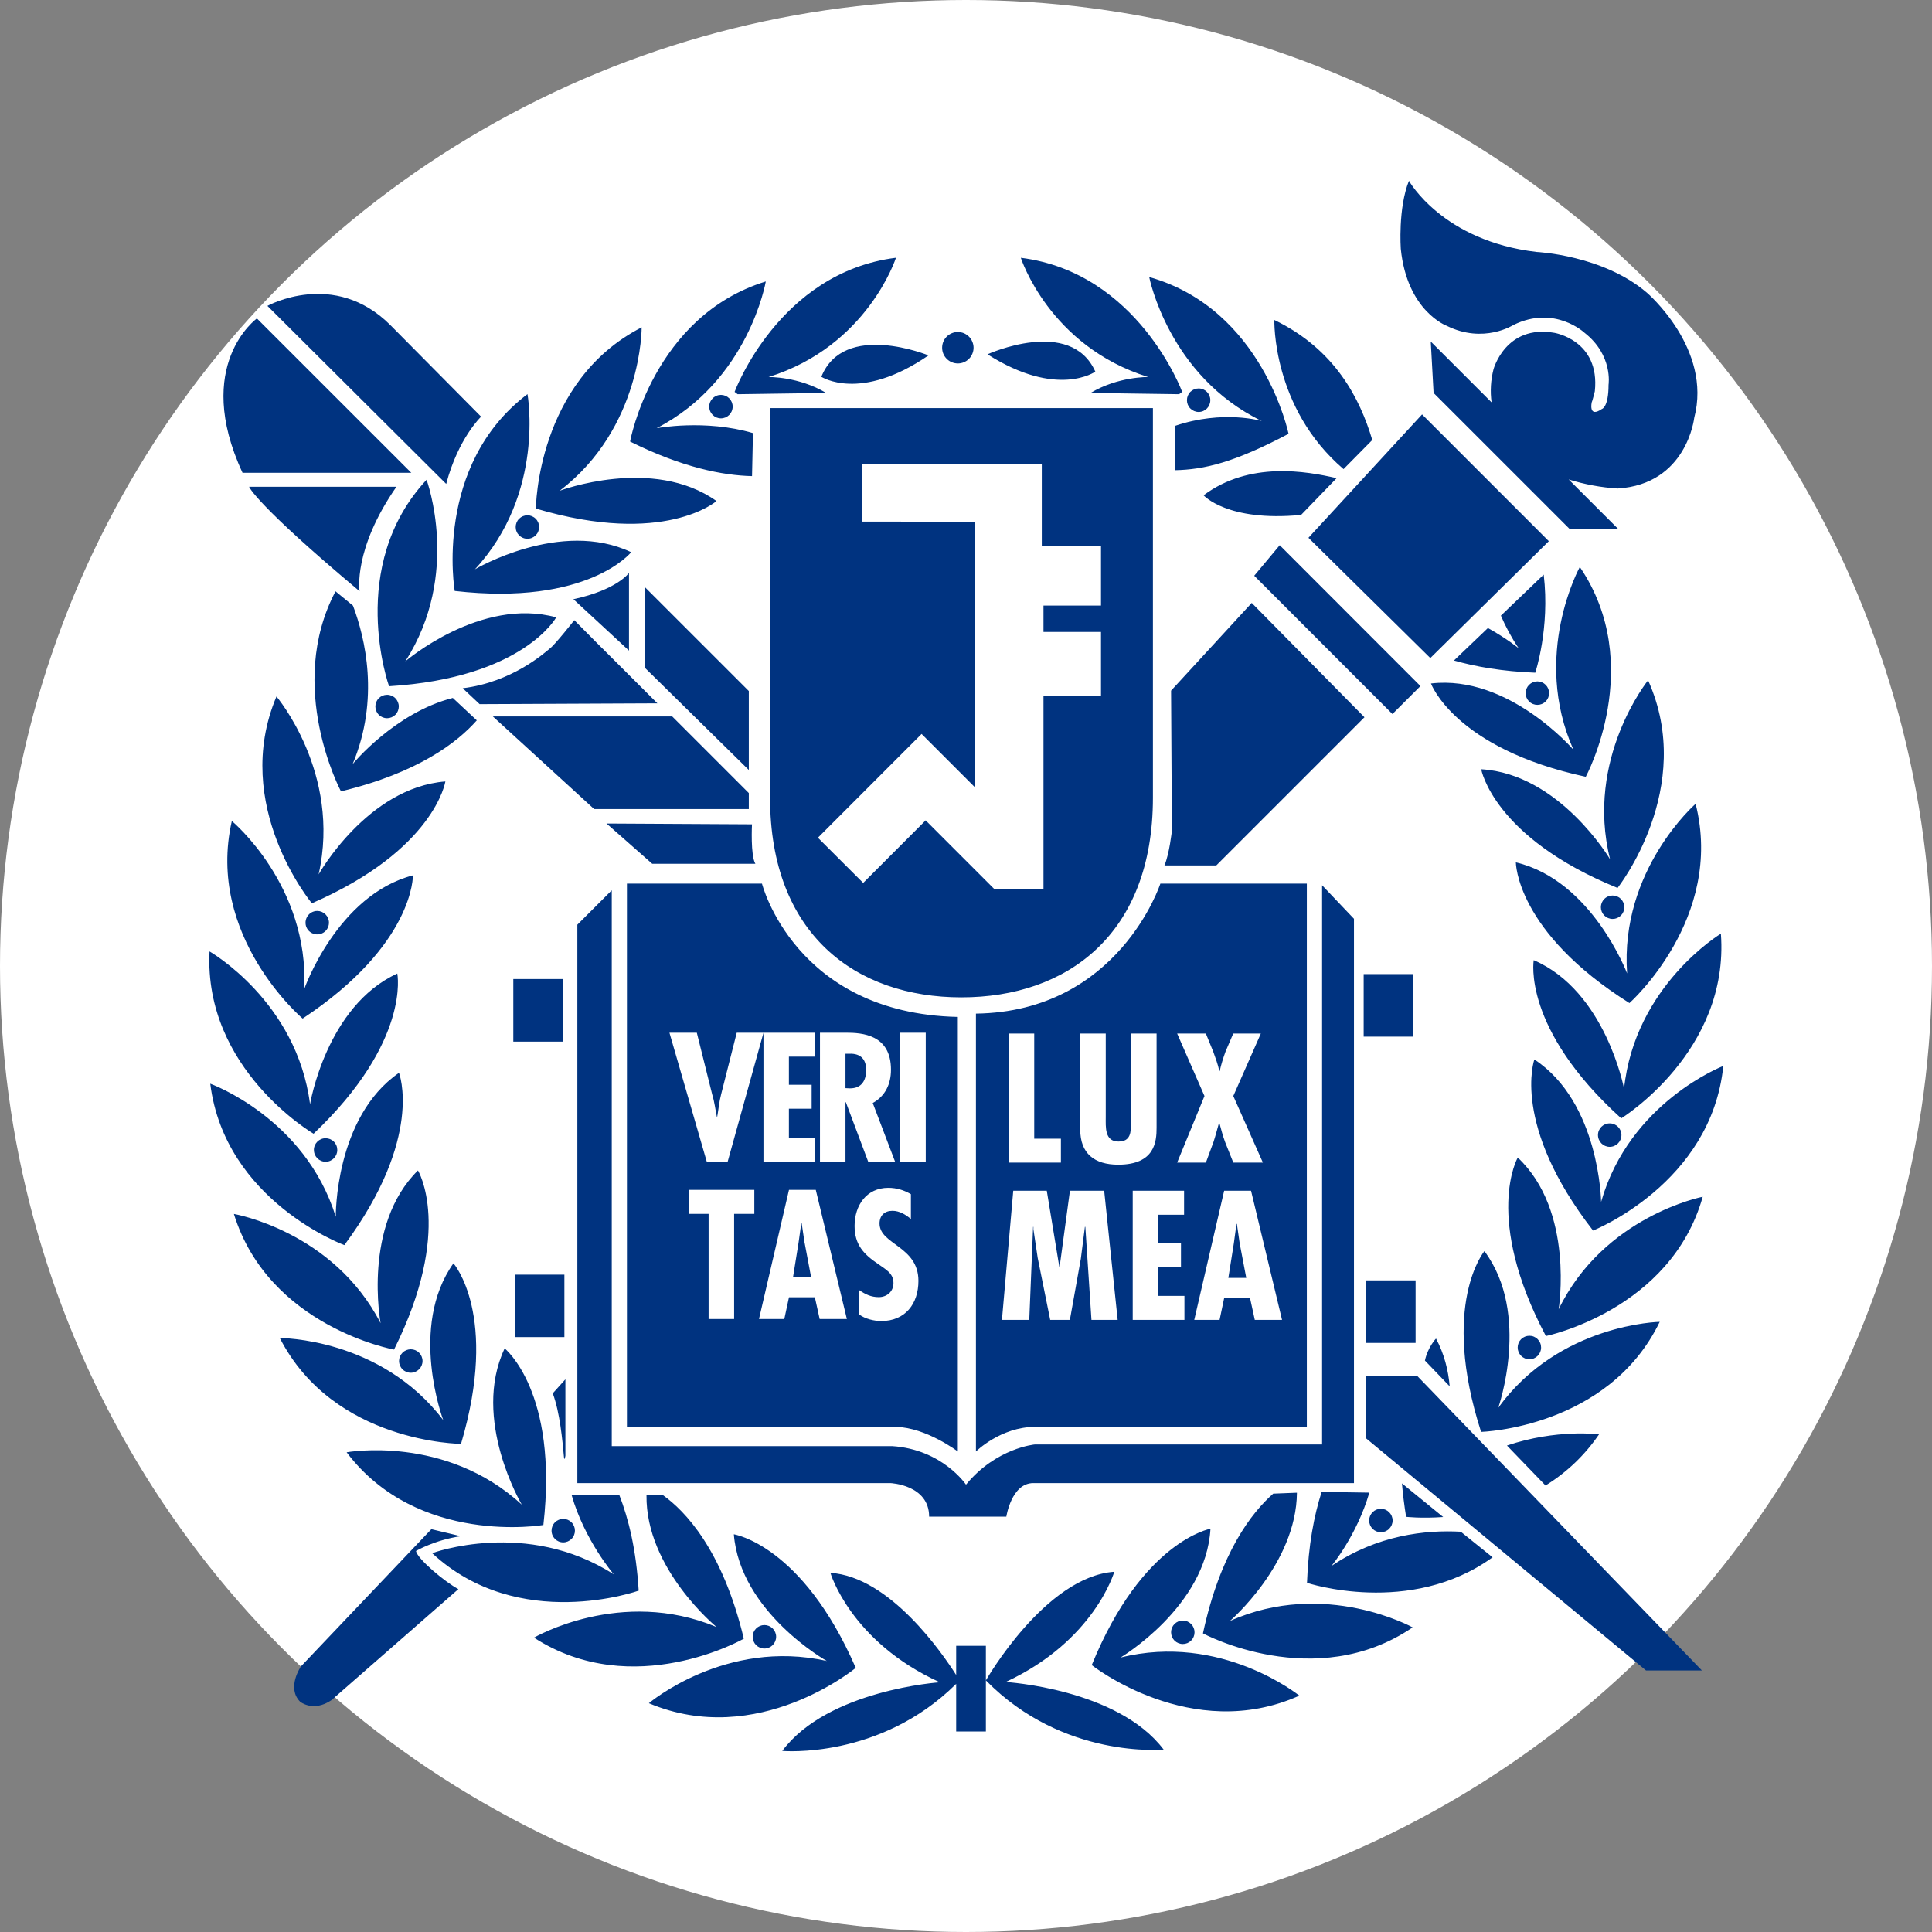 <svg width="48" height="48" viewBox="0 0 48 48" fill="none" xmlns="http://www.w3.org/2000/svg">
<rect x="0" y="0" width="48" height="48" fill="#808080" stroke="none"/>
<circle cx="24" cy="24" r="24" fill="white"/>
<path d="M13.982 24.324H12.753V25.879H13.982V24.324ZM8.612 36.082C10.384 38.423 13.5 37.888 13.5 37.888C13.878 34.575 12.538 33.501 12.538 33.501C11.705 35.26 12.964 37.383 12.964 37.383C11.07 35.635 8.612 36.082 8.612 36.082M11.846 17.897L11.25 17.34C9.809 17.706 8.762 18.983 8.762 18.983C9.438 17.365 9.072 15.851 8.77 15.047L8.336 14.691C7.086 17.061 8.471 19.661 8.471 19.661C10.393 19.199 11.367 18.44 11.846 17.897ZM15.868 39.519C15.804 38.49 15.618 37.74 15.386 37.141L14.201 37.142C14.521 38.267 15.25 39.115 15.25 39.115C13.08 37.72 10.737 38.588 10.737 38.588C12.889 40.586 15.868 39.519 15.868 39.519ZM15.576 21.953V35.45H22.263C23.019 35.47 23.797 36.062 23.797 36.062V25.265C19.747 25.178 18.931 21.953 18.931 21.953H15.576ZM18.741 30.158H18.239V32.77H17.605V30.158H17.109V29.562H18.741V30.158ZM21.895 32.821C21.716 32.821 21.495 32.767 21.35 32.66V32.055C21.5 32.158 21.644 32.227 21.832 32.227C22.035 32.227 22.198 32.089 22.198 31.877C22.198 31.631 22.001 31.537 21.823 31.408C21.457 31.162 21.232 30.924 21.232 30.457C21.232 29.95 21.526 29.511 22.07 29.511C22.274 29.511 22.457 29.567 22.631 29.669V30.286C22.502 30.176 22.346 30.082 22.172 30.082C21.975 30.082 21.852 30.201 21.852 30.397C21.852 30.924 22.818 30.955 22.818 31.823C22.818 32.392 22.492 32.821 21.895 32.821ZM22.366 25.657H23V28.866H22.367V25.657H22.366ZM20.372 25.657H21.011C21.415 25.657 22.136 25.699 22.136 26.576C22.136 26.929 21.997 27.23 21.683 27.404L22.239 28.864H21.571L21.015 27.384H21.006V28.864H20.372V25.657H20.372ZM21.04 32.77H20.364L20.245 32.231H19.602L19.486 32.77H18.857L19.602 29.562H20.268L21.04 32.77H21.04ZM20.243 25.658V26.252H19.6V26.95H20.165V27.545H19.6V28.27H20.25V28.864H18.968V25.661L18.078 28.864H17.56L16.632 25.657H17.312L17.696 27.198C17.752 27.379 17.772 27.564 17.81 27.745H17.819C17.853 27.559 17.866 27.377 17.916 27.189L18.304 25.658H20.243ZM31.099 14.979L29.095 17.159L29.115 20.643C29.115 20.643 29.053 21.217 28.93 21.502H30.218L33.9 17.82L31.099 14.979ZM14.022 31.668H12.793V33.22H14.022V31.668ZM16.025 16.594L18.604 19.13V17.168L16.025 14.59V16.594ZM13.993 38.32C14.07 38.32 14.144 38.289 14.199 38.234C14.254 38.18 14.284 38.105 14.284 38.028C14.284 37.951 14.254 37.876 14.199 37.822C14.144 37.767 14.07 37.736 13.993 37.736C13.916 37.737 13.842 37.768 13.788 37.822C13.733 37.877 13.703 37.951 13.703 38.028C13.703 38.189 13.833 38.32 13.993 38.32ZM9.326 17.554C9.326 17.631 9.357 17.705 9.412 17.759C9.467 17.814 9.541 17.844 9.618 17.844C9.695 17.843 9.769 17.812 9.824 17.757C9.878 17.703 9.908 17.628 9.908 17.551C9.908 17.513 9.9 17.475 9.885 17.44C9.87 17.405 9.849 17.373 9.822 17.346C9.795 17.319 9.762 17.298 9.727 17.283C9.692 17.269 9.654 17.261 9.615 17.262C9.577 17.262 9.539 17.27 9.504 17.284C9.469 17.299 9.437 17.321 9.41 17.348C9.383 17.375 9.362 17.407 9.347 17.443C9.333 17.478 9.326 17.516 9.326 17.554ZM14.011 36.195C14.021 36.327 14.047 36.166 14.047 36.166V34.269L13.733 34.617C13.911 35.095 13.973 35.782 14.011 36.195M18.604 20.101V19.703L16.701 17.8H12.245L14.761 20.101H18.604ZM8.933 14.688C8.933 14.688 8.766 13.65 9.849 12.094H6.189C6.189 12.094 6.345 12.519 8.933 14.688ZM5.76 20.398C5.106 23.261 7.519 25.306 7.519 25.306C10.299 23.465 10.259 21.748 10.259 21.748C8.378 22.239 7.559 24.571 7.559 24.571C7.682 21.993 5.76 20.398 5.76 20.398ZM7.916 21.724C8.483 19.208 6.869 17.304 6.869 17.304C5.726 20.009 7.748 22.442 7.748 22.442C10.806 21.112 11.065 19.415 11.065 19.415C9.126 19.57 7.916 21.724 7.916 21.724ZM8.173 22.924C8.173 22.847 8.142 22.773 8.088 22.718C8.033 22.663 7.959 22.632 7.882 22.632C7.824 22.632 7.768 22.649 7.72 22.681C7.672 22.713 7.635 22.759 7.613 22.812C7.591 22.866 7.585 22.924 7.596 22.981C7.607 23.037 7.635 23.089 7.676 23.13C7.717 23.17 7.769 23.198 7.825 23.209C7.882 23.221 7.94 23.215 7.993 23.193C8.047 23.171 8.092 23.134 8.124 23.086C8.156 23.038 8.173 22.982 8.173 22.924ZM23.084 37.68H25.002C25.002 37.68 25.129 36.847 25.671 36.847H33.639V22.827L32.847 21.994V35.887H25.713C25.713 35.887 24.752 35.97 24 36.886C24 36.886 23.417 36.011 22.167 35.928H15.199V22.119L14.344 22.974V36.847H22.123C22.123 36.847 23.084 36.887 23.084 37.68M10.598 11.92C8.599 14.07 9.666 17.049 9.666 17.049C12.996 16.846 13.819 15.338 13.819 15.338C11.943 14.822 10.07 16.431 10.07 16.431C11.465 14.26 10.598 11.92 10.598 11.92ZM19.989 30.874L19.917 30.388H19.908L19.84 30.874L19.703 31.727H20.151L19.99 30.874H19.989ZM38.398 36.907C38.926 36.581 39.379 36.148 39.728 35.635C39.728 35.635 38.673 35.497 37.44 35.914L38.398 36.907H38.398ZM40.425 24.185C40.425 24.185 39.554 21.873 37.661 21.425C37.661 21.425 37.659 23.145 40.483 24.921C40.483 24.921 42.848 22.819 42.127 19.971C42.127 19.971 40.243 21.612 40.425 24.185ZM36.88 31.084C36.88 31.084 35.775 32.401 36.797 35.575C36.797 35.575 39.958 35.484 41.235 32.841C41.235 32.841 38.739 32.886 37.224 34.975C37.224 34.975 38.041 32.644 36.88 31.084ZM40.35 27.051C40.35 27.051 39.891 24.621 38.105 23.855C38.105 23.855 37.806 25.547 40.279 27.785C40.279 27.785 42.973 26.127 42.755 23.197C42.755 23.197 40.616 24.485 40.349 27.051M38.121 26.322C38.121 26.322 37.534 27.939 39.579 30.573C39.579 30.573 42.52 29.408 42.815 26.483C42.815 26.483 40.483 27.381 39.779 29.861C39.779 29.861 39.746 27.39 38.121 26.322ZM39.993 28.493C40.154 28.493 40.284 28.361 40.284 28.199C40.284 28.122 40.253 28.048 40.198 27.994C40.144 27.94 40.069 27.909 39.992 27.91C39.831 27.91 39.701 28.04 39.701 28.199C39.701 28.36 39.831 28.493 39.992 28.493M38.288 33.479C38.288 33.441 38.281 33.403 38.266 33.367C38.252 33.332 38.23 33.3 38.203 33.273C38.177 33.245 38.145 33.224 38.109 33.209C38.074 33.194 38.036 33.187 37.998 33.187C37.92 33.187 37.846 33.218 37.791 33.272C37.737 33.327 37.706 33.401 37.706 33.479C37.706 33.556 37.737 33.63 37.791 33.685C37.846 33.74 37.92 33.771 37.998 33.771C38.159 33.771 38.288 33.64 38.288 33.479ZM13.654 16.117H13.655C13.539 16.21 12.729 16.949 11.496 17.099L11.916 17.494L16.333 17.474L14.962 16.105H14.96L14.268 15.408C14.268 15.408 13.775 16.036 13.654 16.117ZM30.729 30.408H30.72L30.654 30.893L30.518 31.749H30.963L30.8 30.893L30.73 30.408H30.729ZM21.52 26.58C21.52 26.35 21.41 26.163 21.091 26.18H21.006V27.035L21.118 27.04C21.406 27.04 21.52 26.845 21.52 26.58ZM24.247 25.183V36.062C24.247 36.062 24.861 35.45 25.72 35.45H32.468V21.953H28.829C28.829 21.953 27.794 25.136 24.247 25.183ZM25.06 25.678H25.695V28.29H26.358V28.884H25.061V25.678L25.06 25.678ZM27.117 32.792L26.965 30.481H26.954L26.853 31.273L26.581 32.792H26.092L25.782 31.256L25.675 30.541V30.481H25.667L25.572 32.792H24.893L25.174 29.584H26.007L26.319 31.477H26.326L26.582 29.584H27.433L27.768 32.792H27.118H27.117ZM31.175 32.792L31.057 32.251H30.414L30.3 32.792H29.671L30.414 29.584H31.082L31.852 32.792H31.175ZM29.246 25.678H29.959L30.142 26.126C30.197 26.283 30.262 26.448 30.294 26.613H30.303C30.338 26.448 30.39 26.287 30.448 26.126L30.64 25.678H31.325L30.641 27.23L31.376 28.884H30.641L30.438 28.375C30.378 28.212 30.338 28.056 30.294 27.895H30.287C30.24 28.056 30.202 28.212 30.148 28.375L29.96 28.884H29.246L29.925 27.23L29.246 25.678ZM29.418 29.584V30.18H28.775V30.876H29.341V31.474H28.775V32.196H29.427V32.792H28.142V29.584L29.418 29.584ZM27.787 28.361C28.097 28.361 28.097 28.128 28.1 27.89V25.678H28.735V28.017C28.735 28.358 28.697 28.936 27.782 28.936C27.191 28.936 26.838 28.66 26.838 28.061V25.678H27.472V27.755C27.472 27.997 27.441 28.361 27.787 28.361ZM15.627 14.233C15.627 14.233 15.34 14.652 14.246 14.887L15.627 16.164V14.233ZM19.132 19.817C19.132 23.212 21.261 24.779 23.884 24.779C26.513 24.779 28.644 23.217 28.644 19.817V10.139H19.134C19.134 10.139 19.132 16.425 19.132 19.817ZM21.424 12.959V11.528H25.883V13.574H27.354V15.045H25.925V15.701H27.354V17.295H25.925V22.081H24.696L22.998 20.382L21.446 21.936L20.321 20.813L22.897 18.235L24.227 19.565V12.96L21.424 12.959ZM15.069 20.46L16.204 21.46H18.767C18.643 21.257 18.683 20.48 18.683 20.48L15.069 20.46ZM35.677 33.256C35.677 33.256 35.471 33.473 35.402 33.803L36.017 34.443C35.983 34.044 35.882 33.638 35.677 33.256ZM11.454 35.872C12.402 32.675 11.266 31.387 11.266 31.387C10.141 32.97 11.012 35.282 11.012 35.282C9.451 33.229 6.952 33.243 6.952 33.243C8.291 35.858 11.454 35.872 11.454 35.872ZM11.297 14.682C14.611 15.061 15.681 13.719 15.681 13.719C13.927 12.885 11.8 14.144 11.8 14.144C13.552 12.249 13.105 9.792 13.105 9.792C10.762 11.564 11.297 14.682 11.297 14.682ZM18.232 38.119C18.39 40.059 20.542 41.267 20.542 41.267C18.027 40.7 16.121 42.316 16.121 42.316C18.828 43.458 21.261 41.438 21.261 41.438C19.931 38.378 18.232 38.119 18.232 38.119ZM9.79 33.53C11.277 30.547 10.384 29.08 10.384 29.08C8.998 30.444 9.456 32.874 9.456 32.874C8.273 30.58 5.811 30.16 5.811 30.16C6.677 32.966 9.79 33.53 9.79 33.53ZM16.474 37.149L16.062 37.146C16.038 38.979 17.803 40.423 17.803 40.423C15.422 39.427 13.267 40.687 13.267 40.687C15.734 42.282 18.48 40.713 18.48 40.713C17.946 38.484 17.007 37.53 16.474 37.149ZM10.335 38.534C10.335 38.534 10.788 38.264 11.447 38.166L10.717 37.992L10.646 38.084C10.686 38.026 10.717 37.992 10.717 37.992L7.478 41.4C7.478 41.4 7.11 41.932 7.458 42.28C7.458 42.28 7.784 42.546 8.235 42.24L11.389 39.481C11.07 39.316 10.373 38.736 10.335 38.534M8.555 30.935C10.54 28.254 9.913 26.654 9.913 26.654C8.313 27.759 8.342 30.23 8.342 30.23C7.576 27.767 5.224 26.924 5.224 26.924C5.588 29.841 8.556 30.935 8.556 30.935M10.219 11.747L6.383 7.912C6.383 7.912 4.78 9.063 6.026 11.747H10.219ZM11.953 10.352L9.697 8.075C8.3 6.68 6.644 7.6 6.644 7.6L11.086 12.023C11.384 10.889 11.953 10.352 11.953 10.352ZM7.799 28.571C7.799 28.732 7.929 28.863 8.09 28.863C8.251 28.863 8.38 28.732 8.38 28.571C8.38 28.533 8.373 28.495 8.358 28.459C8.344 28.424 8.323 28.392 8.296 28.365C8.269 28.337 8.237 28.316 8.201 28.301C8.166 28.287 8.128 28.279 8.09 28.279C7.929 28.279 7.798 28.41 7.798 28.571M7.791 28.167C10.21 25.87 9.871 24.187 9.871 24.187C8.103 24.997 7.703 27.435 7.703 27.435C7.376 24.875 5.206 23.638 5.206 23.638C5.059 26.572 7.791 28.167 7.791 28.167ZM9.914 33.814C9.914 33.891 9.945 33.966 10 34.02C10.054 34.075 10.129 34.106 10.206 34.106C10.283 34.106 10.357 34.075 10.412 34.02C10.467 33.966 10.498 33.891 10.498 33.814C10.498 33.737 10.467 33.663 10.412 33.608C10.357 33.553 10.283 33.523 10.206 33.523C10.129 33.523 10.054 33.553 10 33.608C9.945 33.663 9.914 33.737 9.914 33.814ZM34.307 38.068C34.385 38.068 34.459 38.037 34.513 37.983C34.568 37.928 34.599 37.854 34.599 37.777C34.599 37.699 34.568 37.625 34.514 37.571C34.459 37.516 34.385 37.485 34.308 37.485C34.23 37.485 34.156 37.516 34.102 37.57C34.047 37.625 34.016 37.699 34.016 37.776C34.016 37.854 34.047 37.928 34.102 37.983C34.156 38.037 34.23 38.068 34.308 38.068M35.856 37.69L34.831 36.854C34.853 37.115 34.887 37.39 34.934 37.685C34.934 37.685 35.304 37.729 35.856 37.69M38.724 32.529C38.724 32.529 39.125 30.091 37.708 28.759C37.708 28.759 36.849 30.247 38.407 33.194C38.407 33.194 41.505 32.558 42.304 29.733C42.304 29.733 39.851 30.21 38.724 32.529ZM19.283 40.666C19.283 40.588 19.252 40.514 19.198 40.46C19.143 40.405 19.069 40.374 18.991 40.374C18.914 40.374 18.84 40.405 18.785 40.46C18.731 40.514 18.7 40.588 18.7 40.666C18.7 40.743 18.731 40.817 18.785 40.872C18.84 40.926 18.914 40.957 18.991 40.957C19.069 40.957 19.143 40.926 19.198 40.872C19.252 40.817 19.283 40.743 19.283 40.666ZM33.079 38.907C33.079 38.907 33.711 38.15 34.021 37.084L32.836 37.066C32.648 37.648 32.506 38.387 32.472 39.325C32.472 39.325 35.032 40.175 37.083 38.691L36.293 38.055C35.418 38.006 34.217 38.137 33.079 38.907ZM33.941 34.182V35.736L40.895 41.503H42.284L35.208 34.182H33.941ZM23.756 40.889V41.615C23.421 41.088 22.111 39.171 20.631 39.077C20.631 39.077 21.134 40.789 23.35 41.796C23.35 41.796 20.569 41.98 19.435 43.501C19.435 43.501 21.859 43.72 23.756 41.835V43.018H24.494V40.889H23.756ZM24.985 41.789C27.193 40.767 27.684 39.05 27.684 39.05C25.966 39.171 24.494 41.749 24.494 41.749C26.416 43.712 28.91 43.467 28.91 43.467C27.765 41.952 24.985 41.789 24.985 41.789ZM27.838 41.182C27.838 41.182 29.963 39.922 30.074 37.981C30.074 37.981 28.381 38.28 27.124 41.369C27.124 41.369 29.602 43.331 32.282 42.128C32.282 42.128 30.34 40.555 27.838 41.182ZM30.557 40.273C30.557 40.273 32.207 38.856 32.222 37.086L31.633 37.109C31.101 37.577 30.32 38.57 29.887 40.581C29.887 40.581 32.671 42.083 35.097 40.432C35.097 40.432 32.913 39.221 30.557 40.273ZM29.095 40.553C29.095 40.631 29.126 40.705 29.18 40.76C29.235 40.814 29.309 40.845 29.387 40.845C29.464 40.845 29.538 40.815 29.593 40.76C29.648 40.705 29.678 40.631 29.678 40.554C29.678 40.477 29.648 40.402 29.593 40.348C29.538 40.293 29.464 40.262 29.387 40.262C29.309 40.262 29.235 40.293 29.18 40.348C29.126 40.402 29.095 40.476 29.095 40.553ZM39.398 19.299C39.398 19.299 40.902 16.516 39.25 14.086C39.25 14.086 38.041 16.271 39.092 18.628C39.092 18.628 37.483 16.755 35.552 16.981C35.552 16.981 36.139 18.597 39.398 19.299ZM32.325 12.793L33.208 11.88C32.456 11.706 31.044 11.454 29.903 12.305C29.903 12.305 30.49 12.97 32.325 12.793ZM38.196 17.512C38.273 17.512 38.347 17.482 38.402 17.427C38.456 17.372 38.487 17.298 38.487 17.221C38.487 17.143 38.456 17.069 38.402 17.015C38.347 16.96 38.273 16.929 38.196 16.929C38.118 16.929 38.044 16.96 37.989 17.015C37.935 17.069 37.904 17.143 37.904 17.221C37.904 17.298 37.935 17.372 37.989 17.427C38.044 17.482 38.118 17.512 38.196 17.512ZM40.188 22.061C40.188 22.061 42.152 19.581 40.946 16.902C40.946 16.902 39.375 18.846 40.002 21.349C40.002 21.349 38.743 19.223 36.8 19.112C36.8 19.112 37.099 20.804 40.188 22.061M35.944 8.095C36.862 8.551 37.603 8.073 37.603 8.073C38.627 7.571 39.366 8.267 39.366 8.267C40.08 8.825 39.964 9.559 39.964 9.559C39.964 10.122 39.8 10.16 39.8 10.16C39.46 10.394 39.545 9.999 39.545 9.999C39.555 9.994 39.623 9.721 39.623 9.721C39.757 8.452 38.617 8.269 38.617 8.269C37.407 8.057 37.106 9.174 37.106 9.174C37.037 9.443 37.02 9.722 37.058 9.997L35.547 8.486L35.617 9.763L38.992 13.137H40.199L38.974 11.912C39.369 12.035 39.776 12.111 40.188 12.137C41.911 12.032 42.092 10.383 42.092 10.383C42.547 8.662 40.915 7.271 40.915 7.271C39.826 6.336 38.179 6.26 38.179 6.26C35.836 5.988 35.005 4.492 35.005 4.492C34.731 5.173 34.802 6.18 34.802 6.18C34.958 7.733 35.944 8.095 35.944 8.095ZM39.773 22.54C39.773 22.617 39.804 22.691 39.859 22.746C39.913 22.8 39.987 22.831 40.065 22.831C40.142 22.831 40.216 22.801 40.271 22.746C40.325 22.691 40.356 22.617 40.356 22.54C40.356 22.463 40.325 22.389 40.271 22.334C40.216 22.279 40.142 22.249 40.065 22.249C39.987 22.249 39.913 22.279 39.859 22.334C39.804 22.389 39.773 22.462 39.773 22.54ZM33.38 11.655L34.094 10.932C33.791 9.912 33.177 8.682 31.661 7.95C31.661 7.95 31.597 10.131 33.38 11.655ZM35.17 31.81H33.941V33.365H35.17V31.81ZM36.123 16.41C36.664 16.565 37.329 16.681 38.143 16.713C38.143 16.713 38.512 15.614 38.353 14.276L37.289 15.295C37.404 15.564 37.549 15.836 37.73 16.105C37.73 16.105 37.436 15.864 36.967 15.603L36.123 16.41ZM12.812 13.094C12.812 13.132 12.819 13.17 12.834 13.205C12.848 13.241 12.87 13.273 12.897 13.3C12.924 13.327 12.956 13.348 12.992 13.363C13.027 13.378 13.065 13.385 13.103 13.385C13.141 13.385 13.179 13.378 13.215 13.363C13.25 13.348 13.282 13.327 13.309 13.3C13.336 13.273 13.358 13.241 13.372 13.205C13.387 13.17 13.395 13.132 13.395 13.094C13.395 13.017 13.364 12.942 13.309 12.888C13.255 12.833 13.18 12.802 13.103 12.802C13.026 12.802 12.952 12.833 12.897 12.888C12.842 12.942 12.812 13.017 12.812 13.094ZM38.48 13.445L35.331 10.296L32.508 13.361L35.536 16.349L38.48 13.445H38.48ZM31.794 13.546L31.161 14.304L34.595 17.74L35.291 17.045L31.795 13.546H31.794ZM35.108 24.201H33.88V25.755H35.108V24.201V24.201ZM20.406 9.361C20.406 9.361 21.372 9.999 23.068 8.83C23.068 8.83 20.968 7.968 20.406 9.361ZM31.349 10.461C31.349 10.461 30.394 10.173 29.189 10.582L29.188 11.682C29.921 11.668 30.666 11.49 32.014 10.778C32.014 10.778 31.377 7.68 28.552 6.883C28.552 6.883 29.028 9.334 31.349 10.461M18.684 11.829L18.707 10.76C17.517 10.41 16.314 10.638 16.314 10.638C18.605 9.455 19.026 6.993 19.026 6.993C16.22 7.857 15.654 10.97 15.654 10.97C16.95 11.615 17.957 11.812 18.684 11.829ZM17.801 12.448C16.216 11.322 13.904 12.193 13.904 12.193C15.957 10.631 15.942 8.133 15.942 8.133C13.328 9.474 13.314 12.635 13.314 12.635C16.511 13.584 17.801 12.448 17.801 12.448ZM17.62 10.102C17.62 10.14 17.628 10.178 17.642 10.214C17.657 10.249 17.678 10.281 17.705 10.308C17.732 10.335 17.765 10.357 17.8 10.372C17.835 10.386 17.873 10.394 17.911 10.394C17.95 10.394 17.988 10.386 18.023 10.372C18.058 10.357 18.09 10.336 18.117 10.309C18.145 10.282 18.166 10.249 18.181 10.214C18.195 10.179 18.203 10.141 18.203 10.103C18.203 10.025 18.172 9.951 18.118 9.897C18.063 9.842 17.989 9.811 17.912 9.811C17.834 9.811 17.76 9.842 17.706 9.897C17.651 9.951 17.62 10.025 17.62 10.102ZM18.326 9.794L20.526 9.763C19.843 9.352 19.095 9.367 19.095 9.367C21.557 8.6 22.26 6.404 22.26 6.404C19.346 6.769 18.251 9.736 18.251 9.736L18.326 9.794ZM30.07 9.943C30.071 9.905 30.063 9.867 30.049 9.831C30.034 9.796 30.013 9.764 29.986 9.737C29.959 9.71 29.927 9.688 29.892 9.673C29.857 9.659 29.819 9.651 29.78 9.651C29.703 9.651 29.629 9.682 29.574 9.736C29.519 9.791 29.489 9.865 29.489 9.943C29.489 10.02 29.519 10.095 29.574 10.149C29.629 10.204 29.703 10.235 29.78 10.235C29.942 10.235 30.07 10.104 30.07 9.943ZM28.527 9.367C28.527 9.367 27.778 9.352 27.095 9.763L29.295 9.794C29.333 9.765 29.335 9.765 29.371 9.736C29.371 9.736 28.276 6.769 25.362 6.405C25.362 6.405 26.064 8.6 28.527 9.367ZM23.798 9.03C23.849 9.03 23.9 9.02 23.947 9C23.995 8.98 24.038 8.951 24.074 8.915C24.11 8.879 24.139 8.836 24.158 8.788C24.178 8.741 24.188 8.69 24.188 8.639C24.188 8.587 24.177 8.537 24.157 8.489C24.138 8.442 24.109 8.399 24.073 8.363C24.036 8.327 23.993 8.298 23.946 8.278C23.898 8.259 23.848 8.249 23.796 8.249C23.693 8.249 23.593 8.291 23.52 8.364C23.447 8.437 23.407 8.537 23.407 8.64C23.407 8.744 23.448 8.843 23.522 8.916C23.595 8.989 23.694 9.03 23.798 9.03ZM27.213 9.233C26.599 7.861 24.534 8.803 24.534 8.803C26.273 9.907 27.213 9.233 27.213 9.233Z" fill="#003380"/>
</svg>
